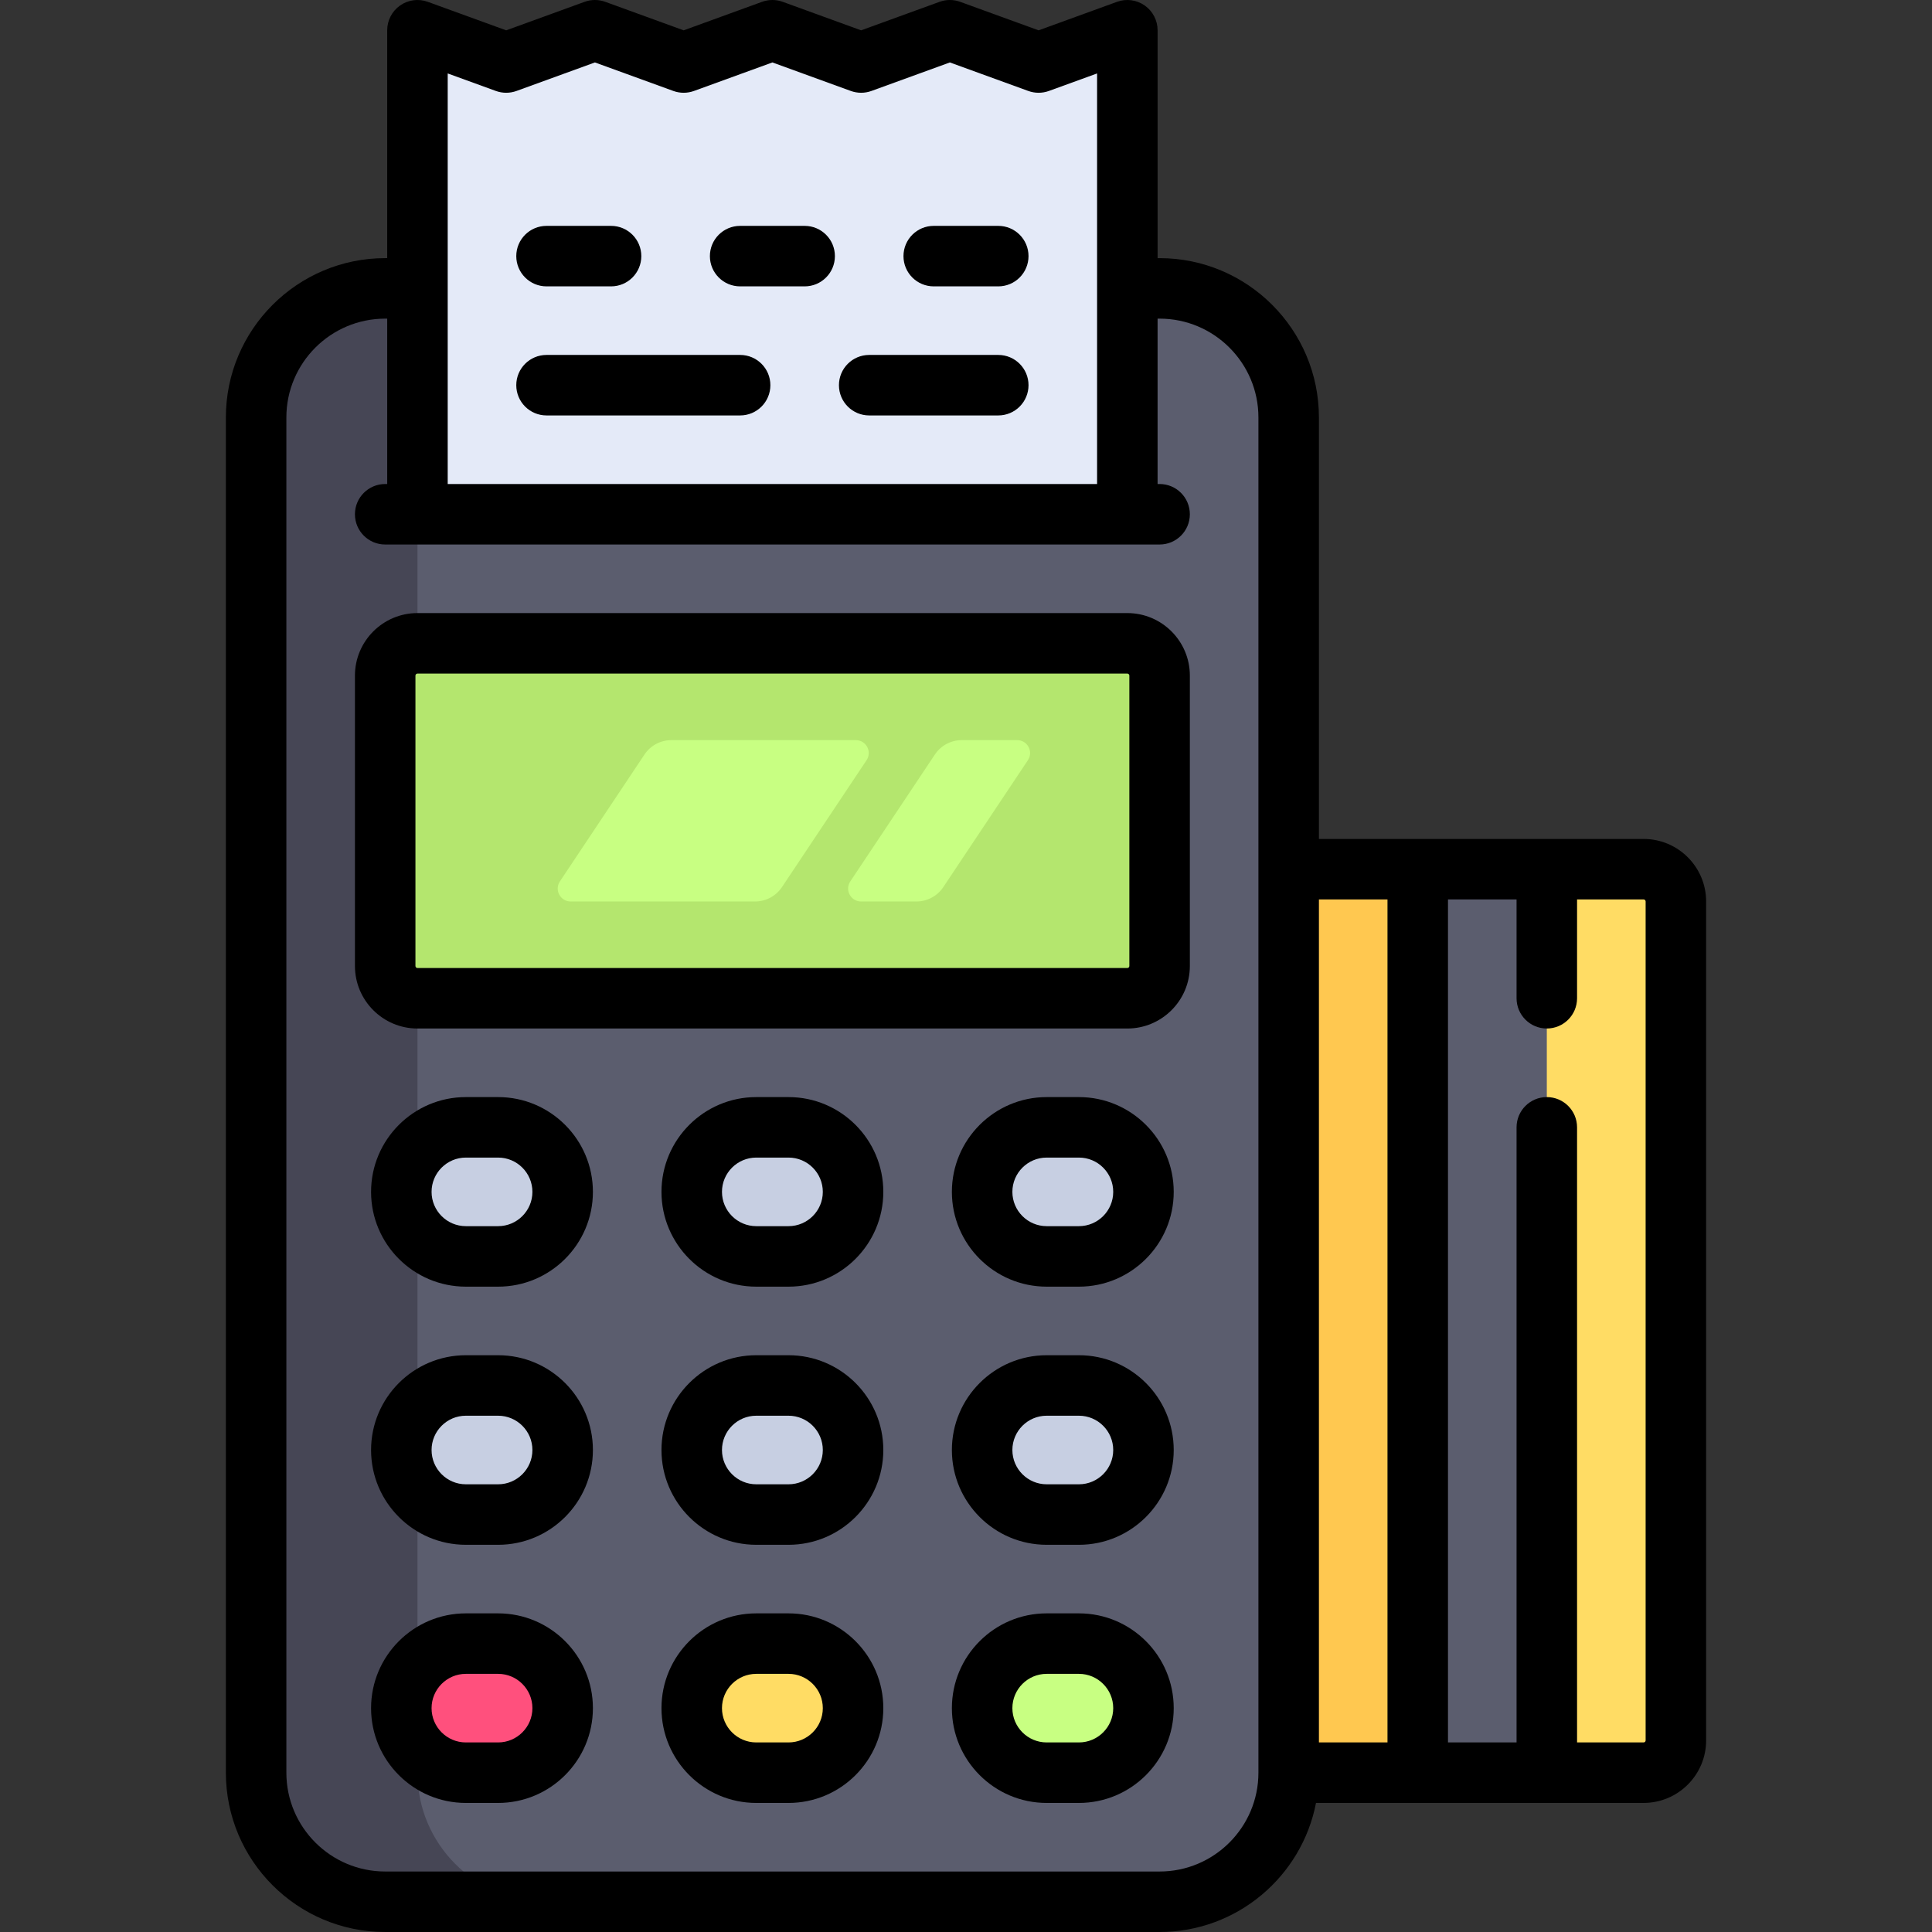 <?xml version="1.0" encoding="iso-8859-1"?>
<!-- Uploaded to: SVG Repo, www.svgrepo.com, Generator: SVG Repo Mixer Tools -->
<svg version="1.1" id="Layer_1" xmlns="http://www.w3.org/2000/svg" xmlns:xlink="http://www.w3.org/1999/xlink" 
	 viewBox="0 0 512 512" xml:space="preserve">
<rect x="0" y="0" width="512" height="512" fill="#333333" stroke="none"/>
<path style="fill:#FFDC64;" d="M435.574,230.347H332.96v239.432h102.614c4.722,0,8.551-3.829,8.551-8.551v-222.33
	C444.125,234.176,440.298,230.347,435.574,230.347z"/>
<rect x="375.716" y="230.347" style="fill:#5B5D6E;" width="34.205" height="239.432"/>
<rect x="341.512" y="230.347" style="fill:#FFC850;" width="34.205" height="239.432"/>
<path style="fill:#5B5D6E;" d="M307.307,503.984H102.079c-18.891,0-34.205-15.314-34.205-34.205V110.631
	c0-18.891,15.314-34.205,34.205-34.205h205.228c18.891,0,34.205,15.314,34.205,34.205v359.148
	C341.512,488.67,326.198,503.984,307.307,503.984z"/>
<path style="fill:#464655;" d="M110.631,469.779V110.631c0-18.891,15.314-34.205,34.205-34.205h-42.756
	c-18.891,0-34.205,15.314-34.205,34.205v359.148c0,18.891,15.314,34.205,34.205,34.205h42.756
	C125.945,503.984,110.631,488.67,110.631,469.779z"/>
<g>
	<path style="fill:#C7CFE2;" d="M208.969,332.961h-8.551c-9.446,0-17.102-7.656-17.102-17.102l0,0
		c0-9.446,7.656-17.102,17.102-17.102h8.551c9.446,0,17.102,7.656,17.102,17.102l0,0
		C226.071,325.304,218.415,332.961,208.969,332.961z"/>
	<path style="fill:#C7CFE2;" d="M208.969,401.37h-8.551c-9.446,0-17.102-7.656-17.102-17.102l0,0
		c0-9.446,7.656-17.102,17.102-17.102h8.551c9.446,0,17.102,7.656,17.102,17.102l0,0C226.071,393.713,218.415,401.37,208.969,401.37
		z"/>
</g>
<path style="fill:#FFDC64;" d="M208.969,469.779h-8.551c-9.446,0-17.102-7.656-17.102-17.102l0,0
	c0-9.446,7.656-17.102,17.102-17.102h8.551c9.446,0,17.102,7.656,17.102,17.102l0,0
	C226.071,462.122,218.415,469.779,208.969,469.779z"/>
<g>
	<path style="fill:#C7CFE2;" d="M285.929,332.961h-8.551c-9.446,0-17.102-7.656-17.102-17.102l0,0
		c0-9.446,7.656-17.102,17.102-17.102h8.551c9.446,0,17.102,7.656,17.102,17.102l0,0
		C303.031,325.304,295.375,332.961,285.929,332.961z"/>
	<path style="fill:#C7CFE2;" d="M285.929,401.37h-8.551c-9.446,0-17.102-7.656-17.102-17.102l0,0
		c0-9.446,7.656-17.102,17.102-17.102h8.551c9.446,0,17.102,7.656,17.102,17.102l0,0C303.031,393.713,295.375,401.37,285.929,401.37
		z"/>
</g>
<path style="fill:#C8FF82;" d="M285.929,469.779h-8.551c-9.446,0-17.102-7.656-17.102-17.102l0,0
	c0-9.446,7.656-17.102,17.102-17.102h8.551c9.446,0,17.102,7.656,17.102,17.102l0,0
	C303.031,462.122,295.375,469.779,285.929,469.779z"/>
<g>
	<path style="fill:#C7CFE2;" d="M132.008,332.961h-8.551c-9.446,0-17.102-7.656-17.102-17.102l0,0
		c0-9.446,7.656-17.102,17.102-17.102h8.551c9.446,0,17.102,7.656,17.102,17.102l0,0
		C149.111,325.304,141.454,332.961,132.008,332.961z"/>
	<path style="fill:#C7CFE2;" d="M132.008,401.37h-8.551c-9.446,0-17.102-7.656-17.102-17.102l0,0
		c0-9.446,7.656-17.102,17.102-17.102h8.551c9.446,0,17.102,7.656,17.102,17.102l0,0C149.111,393.713,141.454,401.37,132.008,401.37
		z"/>
</g>
<path style="fill:#FF507D;" d="M132.008,469.779h-8.551c-9.446,0-17.102-7.656-17.102-17.102l0,0
	c0-9.446,7.656-17.102,17.102-17.102h8.551c9.446,0,17.102,7.656,17.102,17.102l0,0
	C149.111,462.122,141.454,469.779,132.008,469.779z"/>
<path style="fill:#B4E66E;" d="M298.756,170.489H110.631c-4.722,0-8.551,3.829-8.551,8.551V256c0,4.722,3.829,8.551,8.551,8.551
	h188.125c4.722,0,8.551-3.829,8.551-8.551v-76.96C307.307,174.318,303.478,170.489,298.756,170.489z"/>
<polygon style="fill:#E4EAF8;" points="275.24,16.568 251.725,8.017 228.209,16.568 204.693,8.017 181.178,16.568 157.662,8.017 
	134.146,16.568 110.631,8.017 110.631,136.284 298.756,136.284 298.756,8.017 "/>
<g>
	<path style="fill:#C8FF82;" d="M151.226,238.898h48.89c2.859,0,5.529-1.429,7.115-3.807l22.42-33.631
		c1.516-2.274-0.114-5.318-2.846-5.318h-48.89c-2.859,0-5.529,1.429-7.115,3.807l-22.42,33.631
		C146.865,235.854,148.494,238.898,151.226,238.898z"/>
	<path style="fill:#C8FF82;" d="M228.186,238.898h14.686c2.859,0,5.529-1.429,7.115-3.807l22.42-33.631
		c1.516-2.274-0.114-5.318-2.846-5.318h-14.686c-2.859,0-5.529,1.429-7.115,3.807l-22.42,33.631
		C223.825,235.854,225.454,238.898,228.186,238.898z"/>
</g>
<path d="M230.346,110.096h34.206c4.427,0,8.017-3.589,8.017-8.017c0-4.427-3.589-8.017-8.017-8.017h-34.206
	c-4.427,0-8.017,3.589-8.017,8.017C222.329,106.507,225.918,110.096,230.346,110.096z"/>
<path d="M144.835,110.096h51.307c4.427,0,8.017-3.589,8.017-8.017c0-4.427-3.589-8.017-8.017-8.017h-51.307
	c-4.427,0-8.017,3.589-8.017,8.017C136.818,106.507,140.408,110.096,144.835,110.096z"/>
<path d="M247.447,75.892h17.104c4.427,0,8.017-3.589,8.017-8.017c0-4.427-3.589-8.017-8.017-8.017h-17.104
	c-4.427,0-8.017,3.589-8.017,8.017C239.43,72.302,243.019,75.892,247.447,75.892z"/>
<path d="M196.146,75.892h17.097c4.427,0,8.017-3.589,8.017-8.017c0-4.427-3.589-8.017-8.017-8.017h-17.097
	c-4.427,0-8.017,3.589-8.017,8.017C188.13,72.302,191.719,75.892,196.146,75.892z"/>
<path d="M144.835,75.892h17.103c4.427,0,8.017-3.589,8.017-8.017c0-4.427-3.589-8.017-8.017-8.017h-17.103
	c-4.427,0-8.017,3.589-8.017,8.017C136.818,72.302,140.408,75.892,144.835,75.892z"/>
<path d="M435.574,222.33h-86.046V110.631c0-23.281-18.941-42.221-42.221-42.221h-0.534V8.017c0-2.615-1.275-5.065-3.417-6.566
	s-4.882-1.862-7.339-0.967L275.24,8.038l-20.776-7.555c-1.769-0.643-3.71-0.643-5.479,0l-20.776,7.555l-20.776-7.555
	c-1.769-0.643-3.71-0.643-5.479,0l-20.776,7.555l-20.776-7.555c-1.769-0.643-3.71-0.643-5.479,0l-20.776,7.555L113.37,0.483
	c-2.456-0.894-5.196-0.533-7.339,0.967c-2.142,1.501-3.417,3.952-3.417,6.566v60.392h-0.534c-23.281,0-42.221,18.941-42.221,42.221
	v359.148c0,23.28,18.941,42.221,42.221,42.221h205.228c20.54,0,37.691-14.745,41.449-34.205h86.819
	c9.136,0,16.568-7.432,16.568-16.568v-222.33C452.142,229.762,444.71,222.33,435.574,222.33z M367.699,238.363v223.399h-18.171
	V238.363H367.699z M118.647,19.463l12.759,4.639c1.769,0.643,3.71,0.643,5.479,0l20.776-7.555l20.776,7.555
	c1.769,0.643,3.71,0.643,5.479,0l20.776-7.555l20.776,7.555c1.769,0.643,3.71,0.643,5.479,0l20.776-7.555l20.776,7.555
	c1.769,0.643,3.71,0.643,5.479,0l12.759-4.639v108.805H118.647V19.463z M307.307,495.967H102.079
	c-14.44,0-26.188-11.748-26.188-26.188V110.631c0-14.44,11.748-26.188,26.188-26.188h0.534v43.825h-0.534
	c-4.427,0-8.017,3.589-8.017,8.017s3.589,8.017,8.017,8.017h205.228c4.427,0,8.017-3.589,8.017-8.017s-3.589-8.017-8.017-8.017
	h-0.534V84.443h0.534c14.44,0,26.188,11.748,26.188,26.188v359.148C333.495,484.219,321.747,495.967,307.307,495.967z
	 M436.109,461.228c0,0.294-0.239,0.534-0.534,0.534h-17.637V298.755c0-4.428-3.589-8.017-8.017-8.017
	c-4.427,0-8.017,3.588-8.017,8.017v163.007h-18.171V238.363h18.171v26.185c0,4.427,3.589,8.017,8.017,8.017
	c4.427,0,8.017-3.589,8.017-8.017v-26.185h17.637c0.295,0,0.534,0.241,0.534,0.534V461.228z"/>
<path d="M208.969,290.739h-8.551c-13.851,0-25.119,11.268-25.119,25.119s11.268,25.119,25.119,25.119h8.551
	c13.851,0,25.119-11.268,25.119-25.119S222.82,290.739,208.969,290.739z M208.969,324.944h-8.551c-5.01,0-9.086-4.076-9.086-9.086
	s4.076-9.086,9.086-9.086h8.551c5.01,0,9.086,4.076,9.086,9.086S213.979,324.944,208.969,324.944z"/>
<path d="M208.969,359.148h-8.551c-13.851,0-25.119,11.268-25.119,25.119c0,13.851,11.268,25.119,25.119,25.119h8.551
	c13.851,0,25.119-11.268,25.119-25.119C234.088,370.417,222.82,359.148,208.969,359.148z M208.969,393.353h-8.551
	c-5.01,0-9.086-4.076-9.086-9.086c0-5.01,4.076-9.086,9.086-9.086h8.551c5.01,0,9.086,4.076,9.086,9.086
	C218.054,389.277,213.979,393.353,208.969,393.353z"/>
<path d="M208.969,427.558h-8.551c-13.851,0-25.119,11.268-25.119,25.119c0,13.851,11.268,25.119,25.119,25.119h8.551
	c13.851,0,25.119-11.268,25.119-25.119C234.088,438.826,222.82,427.558,208.969,427.558z M208.969,461.762h-8.551
	c-5.01,0-9.086-4.076-9.086-9.086s4.076-9.086,9.086-9.086h8.551c5.01,0,9.086,4.076,9.086,9.086S213.979,461.762,208.969,461.762z"
	/>
<path d="M285.929,290.739h-8.551c-13.851,0-25.119,11.268-25.119,25.119s11.268,25.119,25.119,25.119h8.551
	c13.851,0,25.119-11.268,25.119-25.119S299.78,290.739,285.929,290.739z M285.929,324.944h-8.551c-5.01,0-9.086-4.076-9.086-9.086
	s4.076-9.086,9.086-9.086h8.551c5.01,0,9.086,4.076,9.086,9.086S290.939,324.944,285.929,324.944z"/>
<path d="M285.929,359.148h-8.551c-13.851,0-25.119,11.268-25.119,25.119c0,13.851,11.268,25.119,25.119,25.119h8.551
	c13.851,0,25.119-11.268,25.119-25.119C311.048,370.417,299.78,359.148,285.929,359.148z M285.929,393.353h-8.551
	c-5.01,0-9.086-4.076-9.086-9.086c0-5.01,4.076-9.086,9.086-9.086h8.551c5.01,0,9.086,4.076,9.086,9.086
	C295.015,389.277,290.939,393.353,285.929,393.353z"/>
<path d="M285.929,427.558h-8.551c-13.851,0-25.119,11.268-25.119,25.119c0,13.851,11.268,25.119,25.119,25.119h8.551
	c13.851,0,25.119-11.268,25.119-25.119C311.048,438.826,299.78,427.558,285.929,427.558z M285.929,461.762h-8.551
	c-5.01,0-9.086-4.076-9.086-9.086s4.076-9.086,9.086-9.086h8.551c5.01,0,9.086,4.076,9.086,9.086S290.939,461.762,285.929,461.762z"
	/>
<path d="M132.008,290.739h-8.551c-13.851,0-25.119,11.268-25.119,25.119s11.268,25.119,25.119,25.119h8.551
	c13.851,0,25.119-11.268,25.119-25.119S145.859,290.739,132.008,290.739z M132.008,324.944h-8.551c-5.01,0-9.086-4.076-9.086-9.086
	s4.076-9.086,9.086-9.086h8.551c5.01,0,9.086,4.076,9.086,9.086S137.018,324.944,132.008,324.944z"/>
<path d="M132.008,359.148h-8.551c-13.851,0-25.119,11.268-25.119,25.119c0,13.851,11.268,25.119,25.119,25.119h8.551
	c13.851,0,25.119-11.268,25.119-25.119C157.127,370.417,145.859,359.148,132.008,359.148z M132.008,393.353h-8.551
	c-5.01,0-9.086-4.076-9.086-9.086c0-5.01,4.076-9.086,9.086-9.086h8.551c5.01,0,9.086,4.076,9.086,9.086
	C141.094,389.277,137.018,393.353,132.008,393.353z"/>
<path d="M132.008,427.558h-8.551c-13.851,0-25.119,11.268-25.119,25.119c0,13.851,11.268,25.119,25.119,25.119h8.551
	c13.851,0,25.119-11.268,25.119-25.119C157.127,438.826,145.859,427.558,132.008,427.558z M132.008,461.762h-8.551
	c-5.01,0-9.086-4.076-9.086-9.086s4.076-9.086,9.086-9.086h8.551c5.01,0,9.086,4.076,9.086,9.086S137.018,461.762,132.008,461.762z"
	/>
<path d="M298.756,162.472H110.631c-9.136,0-16.568,7.432-16.568,16.568V256c0,9.136,7.432,16.568,16.568,16.568h188.125
	c9.136,0,16.568-7.432,16.568-16.568v-76.96C315.324,169.904,307.892,162.472,298.756,162.472z M299.29,256
	c0,0.294-0.239,0.534-0.534,0.534H110.631c-0.295,0-0.534-0.241-0.534-0.534v-76.96c0-0.294,0.239-0.534,0.534-0.534h188.125
	c0.295,0,0.534,0.241,0.534,0.534V256z"/>
</svg>